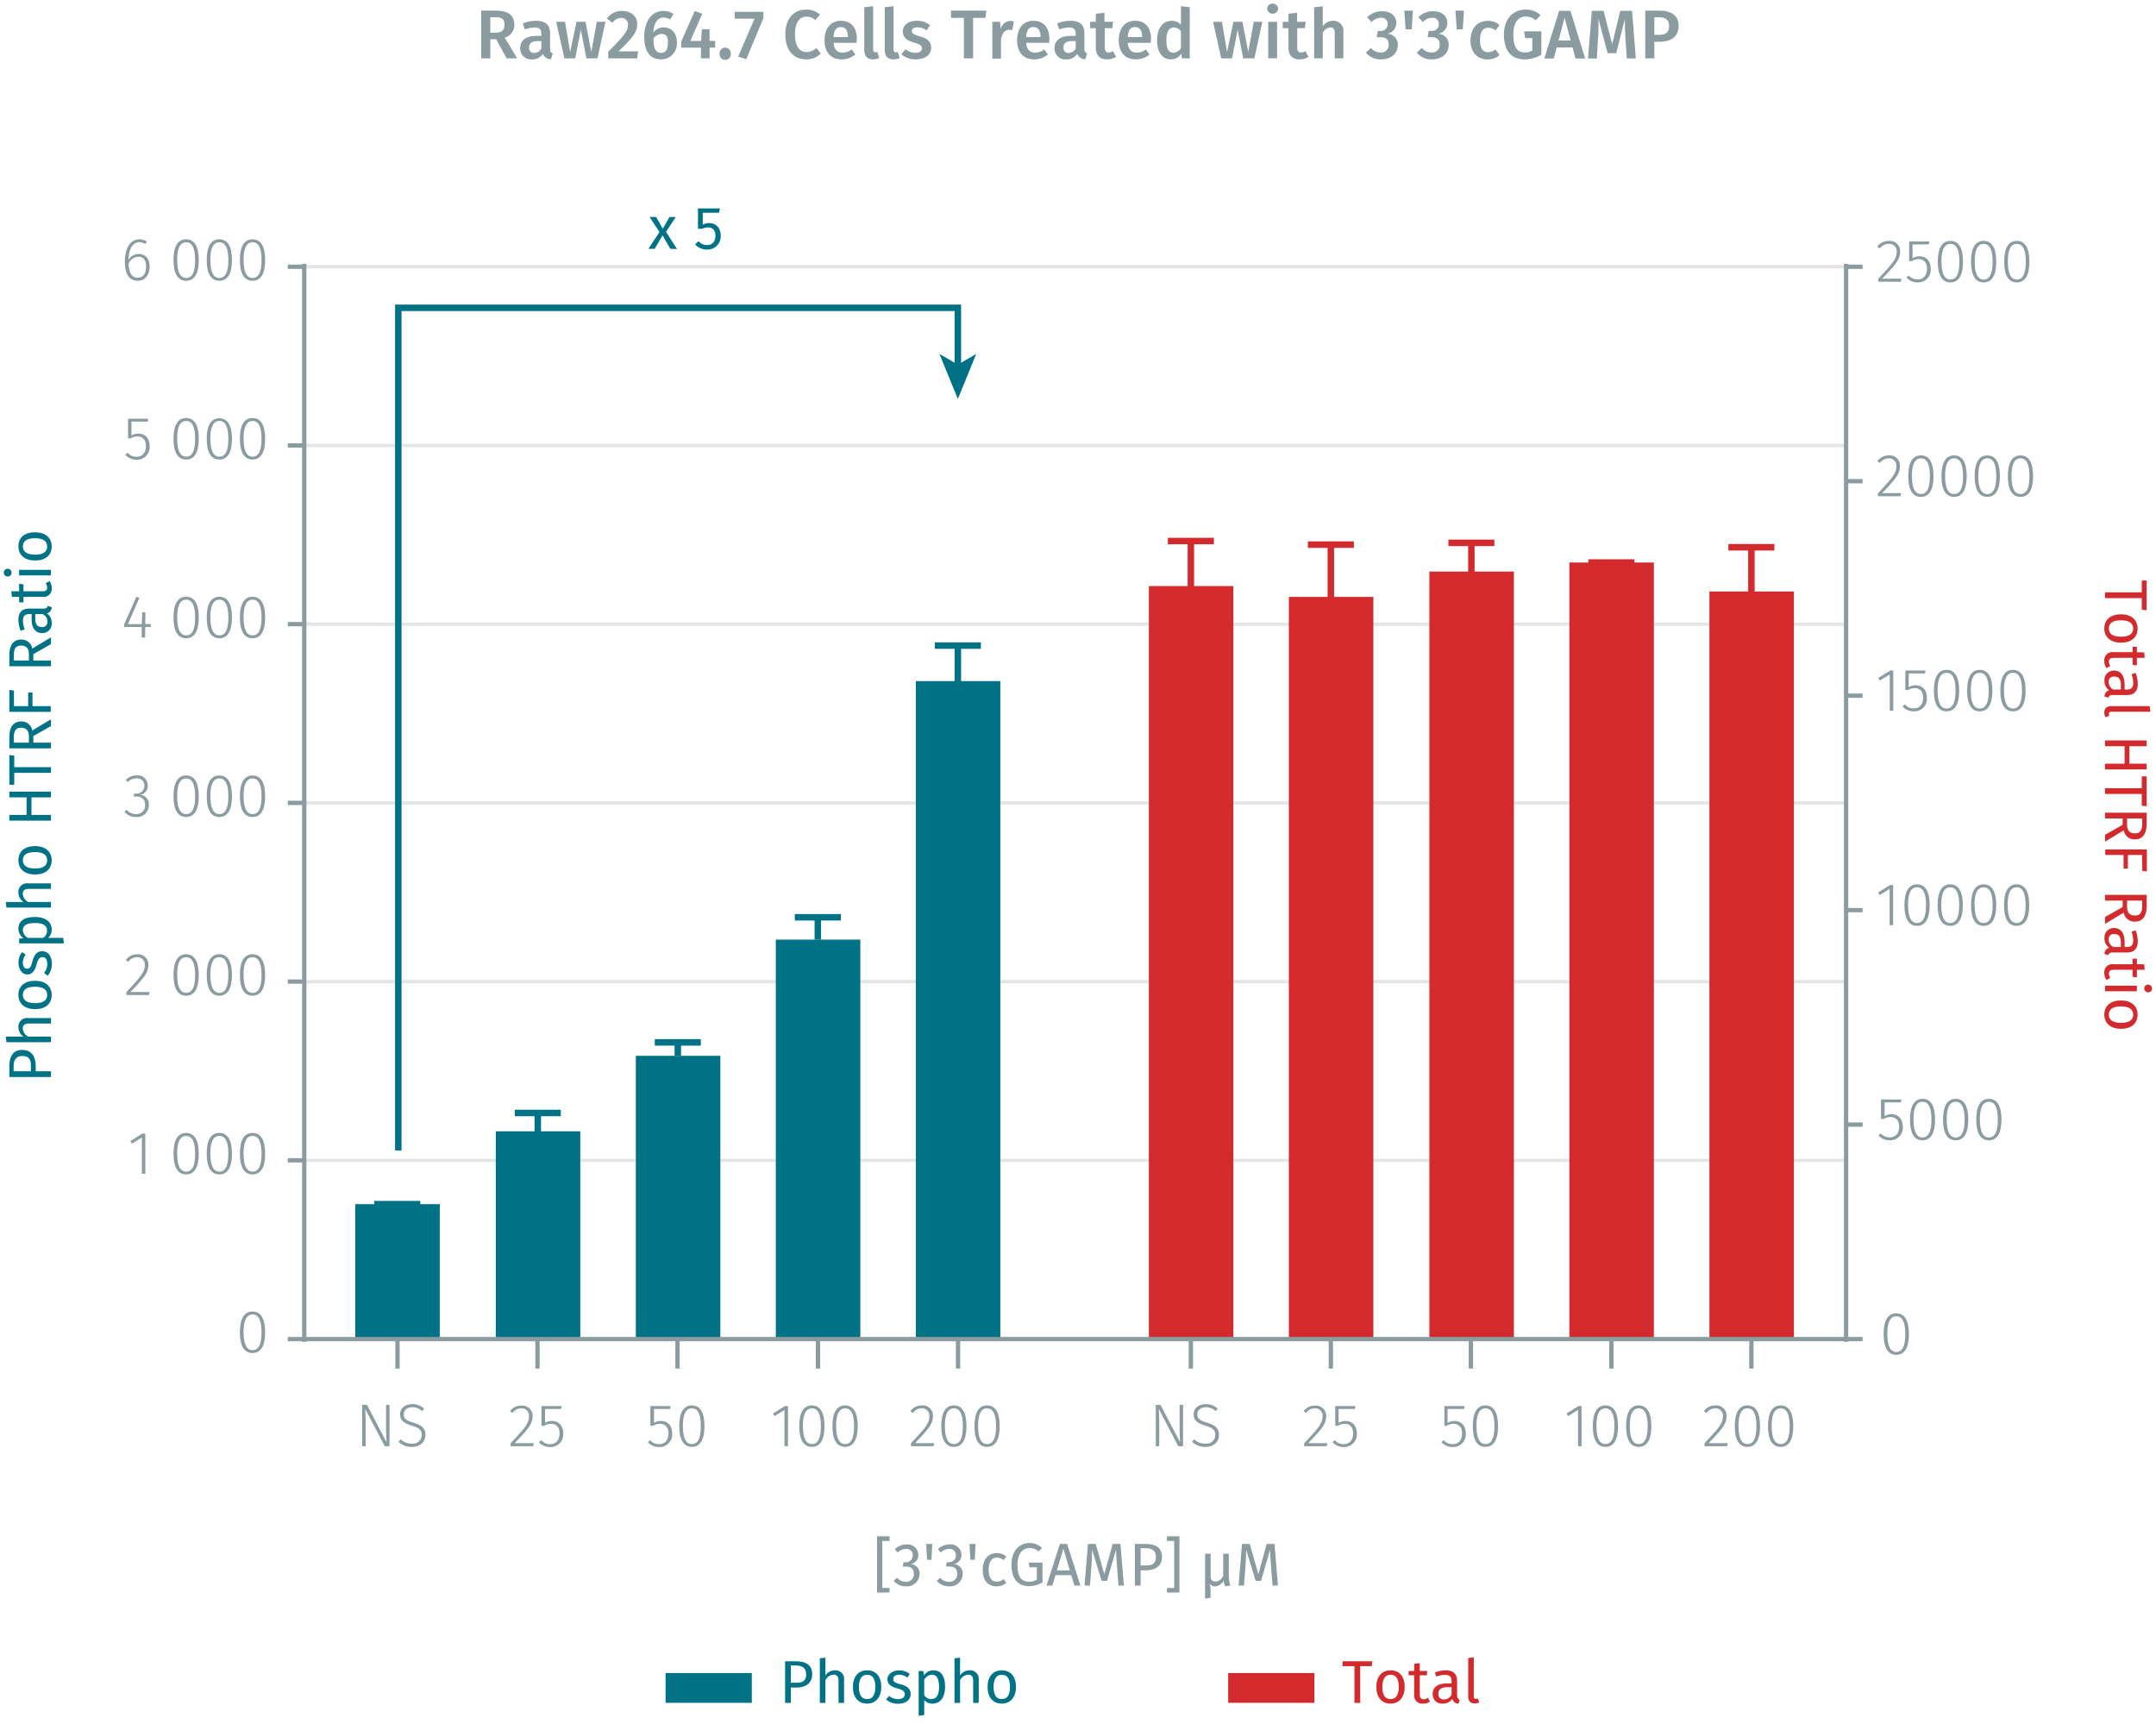<svg id="Calque_1" data-name="Calque 1" xmlns="http://www.w3.org/2000/svg" viewBox="0 0 500.05 399.84"><line x1="70.57" y1="269.11" x2="428.13" y2="269.11" fill="none" stroke="#e5e5e5" stroke-miterlimit="10" stroke-width="0.75"/><line x1="70.57" y1="227.66" x2="428.13" y2="227.66" fill="none" stroke="#e5e5e5" stroke-miterlimit="10" stroke-width="0.75"/><line x1="70.57" y1="186.21" x2="428.13" y2="186.21" fill="none" stroke="#e5e5e5" stroke-miterlimit="10" stroke-width="0.75"/><line x1="70.57" y1="144.76" x2="428.13" y2="144.76" fill="none" stroke="#e5e5e5" stroke-miterlimit="10" stroke-width="0.75"/><line x1="70.57" y1="103.31" x2="428.13" y2="103.31" fill="none" stroke="#e5e5e5" stroke-miterlimit="10" stroke-width="0.75"/><line x1="70.57" y1="61.86" x2="428.13" y2="61.86" fill="none" stroke="#e5e5e5" stroke-miterlimit="10" stroke-width="0.75"/><polyline points="266.46 135.92 266.46 310.57 286.06 310.57 286.06 135.92 266.46 135.92" fill="#d32a2e" fill-rule="evenodd"/><polyline points="298.93 138.44 298.93 310.57 318.53 310.57 318.53 138.44 298.93 138.44" fill="#d32a2e" fill-rule="evenodd"/><polyline points="331.52 132.56 331.52 310.57 351.12 310.57 351.12 132.56 331.52 132.56" fill="#d32a2e" fill-rule="evenodd"/><polyline points="363.99 130.46 363.99 310.57 383.59 310.57 383.59 130.46 363.99 130.46" fill="#d32a2e" fill-rule="evenodd"/><polyline points="396.47 137.18 396.47 310.57 416.07 310.57 416.07 137.18 396.47 137.18" fill="#d32a2e" fill-rule="evenodd"/><polyline points="82.4 279.27 82.4 310.57 102 310.57 102 279.27 82.4 279.27" fill="#007286" fill-rule="evenodd"/><polyline points="114.99 262.38 114.99 310.57 134.59 310.57 134.59 262.38 114.99 262.38" fill="#007286" fill-rule="evenodd"/><polyline points="147.47 244.87 147.47 310.57 167.07 310.57 167.07 244.87 147.47 244.87" fill="#007286" fill-rule="evenodd"/><polyline points="179.94 217.92 179.94 310.57 199.54 310.57 199.54 217.92 179.94 217.92" fill="#007286" fill-rule="evenodd"/><polyline points="212.41 157.96 212.41 310.57 232.01 310.57 232.01 157.96 212.41 157.96" fill="#007286" fill-rule="evenodd"/><path d="M89.23,335.42l-4.53-8.67c0,.66.12,1.58.12,3.3v5.37H84v-9.6H85.1l4.55,8.67c0-.4-.11-1.59-.11-2.84v-5.83h.8v9.6Z" fill="#8b9ca0"/><path d="M98.39,326.74l-.51.54a3.06,3.06,0,0,0-2.23-.9c-1.17,0-2,.62-2,1.63s.52,1.43,2.25,1.95,2.77,1.15,2.77,2.84-1.25,2.77-3.18,2.77a4.26,4.26,0,0,1-3.07-1.2l.51-.55a3.49,3.49,0,0,0,2.55,1,2.06,2.06,0,0,0,2.33-2c0-1.16-.57-1.64-2.28-2.17-1.9-.59-2.73-1.25-2.73-2.64s1.13-2.35,2.82-2.35A3.76,3.76,0,0,1,98.39,326.74Z" fill="#8b9ca0"/><path d="M123.53,328.4c0,1.85-1,3-4.16,6.3h4.42l-.12.72h-5.25v-.69c3.46-3.68,4.27-4.65,4.27-6.29a1.67,1.67,0,0,0-1.76-1.8,2.51,2.51,0,0,0-2.07,1.06l-.58-.42A3.26,3.26,0,0,1,121,326,2.37,2.37,0,0,1,123.53,328.4Z" fill="#8b9ca0"/><path d="M126.42,326.78V330a3,3,0,0,1,1.59-.44c1.6,0,2.62,1.09,2.62,2.9a2.91,2.91,0,0,1-3,3.15,3.45,3.45,0,0,1-2.63-1.12l.52-.49a2.65,2.65,0,0,0,2.11.93c1.32,0,2.15-.95,2.15-2.48s-.81-2.23-2-2.23a2.76,2.76,0,0,0-1.55.45h-.65V326.1h4.69l-.12.68Z" fill="#8b9ca0"/><path d="M151.69,326.78V330a3,3,0,0,1,1.59-.44c1.6,0,2.62,1.09,2.62,2.9a2.91,2.91,0,0,1-3,3.15,3.46,3.46,0,0,1-2.64-1.12l.52-.49a2.65,2.65,0,0,0,2.12.93c1.31,0,2.14-.95,2.14-2.48s-.81-2.23-2-2.23a2.76,2.76,0,0,0-1.55.45h-.65V326.1h4.69l-.12.68Z" fill="#8b9ca0"/><path d="M163.39,330.77c0,3.15-1,4.8-2.92,4.8s-2.93-1.66-2.93-4.81,1-4.81,2.93-4.81S163.39,327.6,163.39,330.77Zm-5,0c0,2.87.74,4.14,2.09,4.14s2.07-1.26,2.07-4.13-.73-4.15-2.07-4.15S158.38,327.88,158.38,330.76Z" fill="#8b9ca0"/><path d="M181.94,335.42V327l-2.29,1.43-.38-.6,2.79-1.73h.7v9.32Z" fill="#8b9ca0"/><path d="M191.23,330.77c0,3.15-1,4.8-2.93,4.8s-2.93-1.66-2.93-4.81,1-4.81,2.93-4.81S191.23,327.6,191.23,330.77Zm-5,0c0,2.87.74,4.14,2.09,4.14s2.07-1.26,2.07-4.13-.73-4.15-2.07-4.15S186.21,327.88,186.21,330.76Z" fill="#8b9ca0"/><path d="M198.93,330.77c0,3.15-1,4.8-2.93,4.8s-2.93-1.66-2.93-4.81,1-4.81,2.93-4.81S198.93,327.6,198.93,330.77Zm-5,0c0,2.87.75,4.14,2.09,4.14s2.07-1.26,2.07-4.13-.73-4.15-2.07-4.15S193.91,327.88,193.91,330.76Z" fill="#8b9ca0"/><path d="M216.39,328.4c0,1.85-1,3-4.16,6.3h4.41l-.11.72h-5.25v-.69c3.46-3.68,4.27-4.65,4.27-6.29a1.67,1.67,0,0,0-1.76-1.8,2.53,2.53,0,0,0-2.08,1.06l-.57-.42a3.26,3.26,0,0,1,2.69-1.33A2.37,2.37,0,0,1,216.39,328.4Z" fill="#8b9ca0"/><path d="M224.16,330.77c0,3.15-1,4.8-2.92,4.8s-2.93-1.66-2.93-4.81,1-4.81,2.93-4.81S224.16,327.6,224.16,330.77Zm-5,0c0,2.87.74,4.14,2.09,4.14s2.07-1.26,2.07-4.13-.73-4.15-2.07-4.15S219.15,327.88,219.15,330.76Z" fill="#8b9ca0"/><path d="M231.86,330.77c0,3.15-1,4.8-2.93,4.8s-2.92-1.66-2.92-4.81,1-4.81,2.92-4.81S231.86,327.6,231.86,330.77Zm-5,0c0,2.87.74,4.14,2.08,4.14s2.08-1.26,2.08-4.13-.73-4.15-2.08-4.15S226.85,327.88,226.85,330.76Z" fill="#8b9ca0"/><path d="M273.28,335.42l-4.52-8.67c0,.66.11,1.58.11,3.3v5.37h-.8v-9.6h1.08l4.55,8.67c0-.4-.11-1.59-.11-2.84v-5.83h.8v9.6Z" fill="#8b9ca0"/><path d="M282.44,326.74l-.51.54a3.06,3.06,0,0,0-2.22-.9c-1.18,0-2,.62-2,1.63s.52,1.43,2.24,1.95,2.77,1.15,2.77,2.84-1.24,2.77-3.18,2.77a4.24,4.24,0,0,1-3.06-1.2l.5-.55a3.49,3.49,0,0,0,2.55,1,2.07,2.07,0,0,0,2.34-2c0-1.16-.58-1.64-2.28-2.17-1.91-.59-2.74-1.25-2.74-2.64s1.14-2.35,2.82-2.35A3.74,3.74,0,0,1,282.44,326.74Z" fill="#8b9ca0"/><path d="M307.59,328.4c0,1.85-1,3-4.16,6.3h4.41l-.11.72h-5.25v-.69c3.46-3.68,4.27-4.65,4.27-6.29a1.67,1.67,0,0,0-1.77-1.8,2.53,2.53,0,0,0-2.07,1.06l-.57-.42A3.25,3.25,0,0,1,305,326,2.38,2.38,0,0,1,307.59,328.4Z" fill="#8b9ca0"/><path d="M310.47,326.78V330a3.07,3.07,0,0,1,1.6-.44c1.59,0,2.62,1.09,2.62,2.9a2.92,2.92,0,0,1-3,3.15,3.44,3.44,0,0,1-2.63-1.12l.51-.49a2.68,2.68,0,0,0,2.12.93c1.32,0,2.14-.95,2.14-2.48s-.81-2.23-1.94-2.23a2.79,2.79,0,0,0-1.56.45h-.64V326.1h4.69l-.13.68Z" fill="#8b9ca0"/><path d="M335.74,326.78V330a3.07,3.07,0,0,1,1.6-.44c1.59,0,2.62,1.09,2.62,2.9a2.92,2.92,0,0,1-3,3.15,3.48,3.48,0,0,1-2.64-1.12l.52-.49a2.68,2.68,0,0,0,2.12.93c1.32,0,2.14-.95,2.14-2.48s-.81-2.23-2-2.23a2.78,2.78,0,0,0-1.55.45H335V326.1h4.69l-.13.68Z" fill="#8b9ca0"/><path d="M347.45,330.77c0,3.15-1,4.8-2.93,4.8s-2.93-1.66-2.93-4.81,1-4.81,2.93-4.81S347.45,327.6,347.45,330.77Zm-5,0c0,2.87.74,4.14,2.09,4.14s2.07-1.26,2.07-4.13-.73-4.15-2.07-4.15S342.43,327.88,342.43,330.76Z" fill="#8b9ca0"/><path d="M366,335.42V327l-2.3,1.43-.38-.6,2.79-1.73h.7v9.32Z" fill="#8b9ca0"/><path d="M375.28,330.77c0,3.15-1,4.8-2.93,4.8s-2.92-1.66-2.92-4.81,1-4.81,2.92-4.81S375.28,327.6,375.28,330.77Zm-5,0c0,2.87.74,4.14,2.08,4.14s2.08-1.26,2.08-4.13-.73-4.15-2.08-4.15S370.27,327.88,370.27,330.76Z" fill="#8b9ca0"/><path d="M383,330.77c0,3.15-1,4.8-2.93,4.8s-2.92-1.66-2.92-4.81,1-4.81,2.92-4.81S383,327.6,383,330.77Zm-5,0c0,2.87.74,4.14,2.08,4.14s2.08-1.26,2.08-4.13-.73-4.15-2.08-4.15S378,327.88,378,330.76Z" fill="#8b9ca0"/><path d="M400.45,328.4c0,1.85-1,3-4.16,6.3h4.41l-.11.72h-5.26v-.69c3.46-3.68,4.28-4.65,4.28-6.29a1.67,1.67,0,0,0-1.77-1.8,2.51,2.51,0,0,0-2.07,1.06l-.58-.42a3.27,3.27,0,0,1,2.69-1.33A2.38,2.38,0,0,1,400.45,328.4Z" fill="#8b9ca0"/><path d="M408.22,330.77c0,3.15-1,4.8-2.93,4.8s-2.93-1.66-2.93-4.81,1-4.81,2.93-4.81S408.22,327.6,408.22,330.77Zm-5,0c0,2.87.74,4.14,2.09,4.14s2.07-1.26,2.07-4.13-.73-4.15-2.07-4.15S403.2,327.88,403.2,330.76Z" fill="#8b9ca0"/><path d="M415.92,330.77c0,3.15-1,4.8-2.93,4.8s-2.93-1.66-2.93-4.81,1-4.81,2.93-4.81S415.92,327.6,415.92,330.77Zm-5,0c0,2.87.74,4.14,2.09,4.14s2.07-1.26,2.07-4.13-.73-4.15-2.07-4.15S410.9,327.88,410.9,330.76Z" fill="#8b9ca0"/><path d="M406.21,317.41v-6.84m-32.47,6.84v-6.84m-32.59,6.84v-6.84m-32.48,6.84v-6.84m-32.47,6.84v-6.84m-54,6.84v-6.84m-32.48,6.84v-6.84m-32.59,6.84v-6.84m-32.47,6.84v-6.84m-32.47,6.84v-6.84m-21.92,0H428.48" fill="none" stroke="#8b9ca0" stroke-miterlimit="10"/><path d="M61.5,309c0,3.15-1,4.8-2.93,4.8s-2.93-1.66-2.93-4.81,1-4.81,2.93-4.81S61.5,305.86,61.5,309Zm-5,0c0,2.87.75,4.14,2.09,4.14s2.07-1.26,2.07-4.13-.73-4.15-2.07-4.15S56.48,306.14,56.48,309Z" fill="#8b9ca0"/><path d="M32.91,272.23v-8.42l-2.3,1.43-.38-.61L33,262.91h.7v9.32Z" fill="#8b9ca0"/><path d="M46.1,267.58c0,3.15-1,4.8-2.93,4.8s-2.93-1.67-2.93-4.82,1-4.8,2.93-4.8S46.1,264.41,46.1,267.58Zm-5,0c0,2.87.75,4.15,2.09,4.15s2.07-1.26,2.07-4.13-.72-4.15-2.07-4.15S41.08,264.69,41.08,267.56Z" fill="#8b9ca0"/><path d="M53.8,267.58c0,3.15-1,4.8-2.93,4.8s-2.93-1.67-2.93-4.82,1-4.8,2.93-4.8S53.8,264.41,53.8,267.58Zm-5,0c0,2.87.75,4.15,2.09,4.15s2.07-1.26,2.07-4.13-.72-4.15-2.07-4.15S48.78,264.69,48.78,267.56Z" fill="#8b9ca0"/><path d="M61.5,267.58c0,3.15-1,4.8-2.93,4.8s-2.93-1.67-2.93-4.82,1-4.8,2.93-4.8S61.5,264.41,61.5,267.58Zm-5,0c0,2.87.75,4.15,2.09,4.15s2.07-1.26,2.07-4.13-.73-4.15-2.07-4.15S56.48,264.69,56.48,267.56Z" fill="#8b9ca0"/><path d="M34.42,223.76c0,1.85-1,3-4.16,6.3h4.41l-.11.72H29.31v-.69c3.46-3.68,4.27-4.65,4.27-6.29A1.67,1.67,0,0,0,31.82,222a2.52,2.52,0,0,0-2.08,1.07l-.57-.42a3.26,3.26,0,0,1,2.69-1.33A2.38,2.38,0,0,1,34.42,223.76Z" fill="#8b9ca0"/><path d="M46.1,226.12c0,3.16-1,4.81-2.93,4.81s-2.93-1.67-2.93-4.82,1-4.8,2.93-4.8S46.1,223,46.1,226.12Zm-5,0c0,2.87.75,4.15,2.09,4.15s2.07-1.26,2.07-4.14S44.51,222,43.17,222,41.08,223.24,41.08,226.11Z" fill="#8b9ca0"/><path d="M53.8,226.12c0,3.16-1,4.81-2.93,4.81s-2.93-1.67-2.93-4.82,1-4.8,2.93-4.8S53.8,223,53.8,226.12Zm-5,0c0,2.87.75,4.15,2.09,4.15s2.07-1.26,2.07-4.14S52.21,222,50.87,222,48.78,223.24,48.78,226.11Z" fill="#8b9ca0"/><path d="M61.5,226.12c0,3.16-1,4.81-2.93,4.81s-2.93-1.67-2.93-4.82,1-4.8,2.93-4.8S61.5,223,61.5,226.12Zm-5,0c0,2.87.74,4.15,2.09,4.15s2.07-1.26,2.07-4.14S59.91,222,58.57,222,56.48,223.24,56.48,226.11Z" fill="#8b9ca0"/><path d="M34.27,182.18a2.1,2.1,0,0,1-1.85,2.18,2.15,2.15,0,0,1,2.11,2.33,2.74,2.74,0,0,1-3,2.79,3.39,3.39,0,0,1-2.67-1.21l.52-.46a2.68,2.68,0,0,0,2.13,1,2,2,0,0,0,2.15-2.09c0-1.41-.84-2-2.1-2H31l.11-.66h.45a1.79,1.79,0,0,0,1.92-1.86,1.63,1.63,0,0,0-1.8-1.68,2.85,2.85,0,0,0-2.07.87l-.43-.51a3.45,3.45,0,0,1,2.54-1.05A2.33,2.33,0,0,1,34.27,182.18Z" fill="#8b9ca0"/><path d="M46.1,184.67c0,3.15-1,4.81-2.93,4.81s-2.93-1.67-2.93-4.82,1-4.81,2.93-4.81S46.1,181.51,46.1,184.67Zm-5,0c0,2.87.75,4.14,2.09,4.14s2.07-1.26,2.07-4.13-.72-4.14-2.07-4.14S41.08,181.79,41.08,184.66Z" fill="#8b9ca0"/><path d="M53.8,184.67c0,3.15-1,4.81-2.93,4.81s-2.93-1.67-2.93-4.82,1-4.81,2.93-4.81S53.8,181.51,53.8,184.67Zm-5,0c0,2.87.75,4.14,2.09,4.14s2.07-1.26,2.07-4.13-.72-4.14-2.07-4.14S48.78,181.79,48.78,184.66Z" fill="#8b9ca0"/><path d="M61.5,184.67c0,3.15-1,4.81-2.93,4.81s-2.93-1.67-2.93-4.82,1-4.81,2.93-4.81S61.5,181.51,61.5,184.67Zm-5,0c0,2.87.75,4.14,2.09,4.14s2.07-1.26,2.07-4.13-.73-4.14-2.07-4.14S56.48,181.79,56.48,184.66Z" fill="#8b9ca0"/><path d="M33.67,145.42v2.45h-.8v-2.45H28.79v-.6l2.84-6.42.69.28-2.66,6.07h3.21L33,142h.7v2.73h1.26v.67Z" fill="#8b9ca0"/><path d="M46.1,143.22c0,3.15-1,4.81-2.93,4.81s-2.93-1.67-2.93-4.82,1-4.81,2.93-4.81S46.1,140.05,46.1,143.22Zm-5,0c0,2.87.75,4.14,2.09,4.14s2.07-1.26,2.07-4.13-.73-4.15-2.07-4.15S41.08,140.33,41.08,143.21Z" fill="#8b9ca0"/><path d="M53.8,143.22c0,3.15-1,4.81-2.93,4.81s-2.93-1.67-2.93-4.82,1-4.81,2.93-4.81S53.8,140.05,53.8,143.22Zm-5,0c0,2.87.75,4.14,2.09,4.14s2.07-1.26,2.07-4.13-.73-4.15-2.07-4.15S48.78,140.33,48.78,143.21Z" fill="#8b9ca0"/><path d="M61.5,143.22c0,3.15-1,4.81-2.93,4.81s-2.93-1.67-2.93-4.82,1-4.81,2.93-4.81S61.5,140.05,61.5,143.22Zm-5,0c0,2.87.75,4.14,2.09,4.14s2.07-1.26,2.07-4.13-.73-4.15-2.07-4.15S56.48,140.33,56.48,143.21Z" fill="#8b9ca0"/><path d="M30.49,97.78V101a3.13,3.13,0,0,1,1.59-.44c1.6,0,2.62,1.1,2.62,2.9a2.92,2.92,0,0,1-3,3.16,3.43,3.43,0,0,1-2.63-1.13l.52-.49a2.65,2.65,0,0,0,2.11.93c1.32,0,2.15-1,2.15-2.48s-.82-2.23-2-2.23a2.84,2.84,0,0,0-1.55.45H29.7V97.11h4.69l-.12.67Z" fill="#8b9ca0"/><path d="M46.1,101.77c0,3.15-1,4.81-2.93,4.81s-2.93-1.67-2.93-4.82,1-4.81,2.93-4.81S46.1,98.61,46.1,101.77Zm-5,0c0,2.87.75,4.14,2.09,4.14s2.07-1.26,2.07-4.13-.72-4.15-2.07-4.15S41.08,98.89,41.08,101.76Z" fill="#8b9ca0"/><path d="M53.8,101.77c0,3.15-1,4.81-2.93,4.81s-2.93-1.67-2.93-4.82S49,97,50.87,97,53.8,98.61,53.8,101.77Zm-5,0c0,2.87.75,4.14,2.09,4.14s2.07-1.26,2.07-4.13-.72-4.15-2.07-4.15S48.78,98.89,48.78,101.76Z" fill="#8b9ca0"/><path d="M61.5,101.77c0,3.15-1,4.81-2.93,4.81s-2.93-1.67-2.93-4.82,1-4.81,2.93-4.81S61.5,98.61,61.5,101.77Zm-5,0c0,2.87.75,4.14,2.09,4.14s2.07-1.26,2.07-4.13-.73-4.15-2.07-4.15S56.48,98.89,56.48,101.76Z" fill="#8b9ca0"/><path d="M34.7,61.83c0,2.05-1.17,3.29-2.74,3.29-2.17,0-3-1.9-3-4.35,0-3.25,1.28-5.27,3.36-5.27a2.89,2.89,0,0,1,1.74.55l-.35.56a2.47,2.47,0,0,0-1.4-.44c-1.56,0-2.47,1.71-2.52,4.11a2.84,2.84,0,0,1,2.39-1.38C33.57,58.9,34.7,59.84,34.7,61.83Zm-.82,0c0-1.63-.76-2.28-1.77-2.28a2.67,2.67,0,0,0-2.28,1.54c.05,2.07.64,3.33,2.13,3.33C33.22,64.45,33.88,63.37,33.88,61.86Z" fill="#8b9ca0"/><path d="M46.1,60.32c0,3.15-1,4.8-2.93,4.8s-2.93-1.66-2.93-4.82,1-4.8,2.93-4.8S46.1,57.15,46.1,60.32Zm-5,0c0,2.88.75,4.15,2.09,4.15s2.07-1.26,2.07-4.13-.73-4.15-2.07-4.15S41.08,57.43,41.08,60.3Z" fill="#8b9ca0"/><path d="M53.8,60.32c0,3.15-1,4.8-2.93,4.8s-2.93-1.66-2.93-4.82,1-4.8,2.93-4.8S53.8,57.15,53.8,60.32Zm-5,0c0,2.88.75,4.15,2.09,4.15s2.07-1.26,2.07-4.13-.73-4.15-2.07-4.15S48.78,57.43,48.78,60.3Z" fill="#8b9ca0"/><path d="M61.5,60.32c0,3.15-1,4.8-2.93,4.8s-2.93-1.66-2.93-4.82,1-4.8,2.93-4.8S61.5,57.15,61.5,60.32Zm-5,0c0,2.88.75,4.15,2.09,4.15s2.07-1.26,2.07-4.13-.73-4.15-2.07-4.15S56.48,57.43,56.48,60.3Z" fill="#8b9ca0"/><path d="M70.57,61.86H66.75m3.82,41.45H66.75m3.82,41.45H66.75m3.82,41.45H66.75m3.82,41.45H66.75m3.82,41.45H66.75m3.82,41.46H66.75m3.82.62v-250" fill="none" stroke="#8b9ca0" stroke-miterlimit="10"/><path d="M442.74,309.41c0,3.15-1,4.8-2.93,4.8s-2.93-1.67-2.93-4.82,1-4.8,2.93-4.8S442.74,306.24,442.74,309.41Zm-5,0c0,2.87.75,4.15,2.09,4.15s2.08-1.26,2.08-4.13-.73-4.15-2.08-4.15S437.72,306.52,437.72,309.39Z" fill="#8b9ca0"/><path d="M437.1,255.67v3.18a3.19,3.19,0,0,1,1.6-.43c1.6,0,2.62,1.09,2.62,2.9a2.92,2.92,0,0,1-3,3.15,3.45,3.45,0,0,1-2.63-1.12l.52-.49a2.67,2.67,0,0,0,2.11.92c1.32,0,2.15-.95,2.15-2.48s-.82-2.23-2-2.23a2.9,2.9,0,0,0-1.56.45h-.64V255H441l-.12.67Z" fill="#8b9ca0"/><path d="M448.81,259.66c0,3.16-1,4.81-2.93,4.81S443,262.8,443,259.65s1-4.8,2.92-4.8S448.81,256.5,448.81,259.66Zm-5,0c0,2.87.74,4.15,2.08,4.15s2.08-1.27,2.08-4.14-.73-4.14-2.08-4.14S443.8,256.78,443.8,259.65Z" fill="#8b9ca0"/><path d="M456.51,259.66c0,3.16-1,4.81-2.93,4.81s-2.92-1.67-2.92-4.82,1-4.8,2.92-4.8S456.51,256.5,456.51,259.66Zm-5,0c0,2.87.74,4.15,2.08,4.15s2.08-1.27,2.08-4.14-.73-4.14-2.08-4.14S451.5,256.78,451.5,259.65Z" fill="#8b9ca0"/><path d="M464.21,259.66c0,3.16-1,4.81-2.93,4.81s-2.92-1.67-2.92-4.82,1-4.8,2.92-4.8S464.21,256.5,464.21,259.66Zm-5,0c0,2.87.74,4.15,2.08,4.15s2.08-1.27,2.08-4.14-.73-4.14-2.08-4.14S459.2,256.78,459.2,259.65Z" fill="#8b9ca0"/><path d="M438.27,214.57v-8.42l-2.3,1.43-.38-.6,2.79-1.72h.7v9.31Z" fill="#8b9ca0"/><path d="M447.55,209.92c0,3.15-1,4.81-2.93,4.81s-2.92-1.67-2.92-4.82,1-4.81,2.92-4.81S447.55,206.76,447.55,209.92Zm-5,0c0,2.87.74,4.14,2.08,4.14s2.08-1.26,2.08-4.13-.73-4.14-2.08-4.14S442.54,207,442.54,209.91Z" fill="#8b9ca0"/><path d="M455.25,209.92c0,3.15-1,4.81-2.93,4.81s-2.92-1.67-2.92-4.82,1-4.81,2.92-4.81S455.25,206.76,455.25,209.92Zm-5,0c0,2.87.74,4.14,2.08,4.14s2.08-1.26,2.08-4.13-.73-4.14-2.08-4.14S450.24,207,450.24,209.91Z" fill="#8b9ca0"/><path d="M463,209.92c0,3.15-1,4.81-2.93,4.81s-2.92-1.67-2.92-4.82,1-4.81,2.92-4.81S463,206.76,463,209.92Zm-5,0c0,2.87.74,4.14,2.08,4.14s2.08-1.26,2.08-4.13-.73-4.14-2.08-4.14S457.94,207,457.94,209.91Z" fill="#8b9ca0"/><path d="M470.65,209.92c0,3.15-1,4.81-2.93,4.81s-2.92-1.67-2.92-4.82,1-4.81,2.92-4.81S470.65,206.76,470.65,209.92Zm-5,0c0,2.87.74,4.14,2.08,4.14s2.08-1.26,2.08-4.13-.73-4.14-2.08-4.14S465.64,207,465.64,209.91Z" fill="#8b9ca0"/><path d="M438.3,164.83v-8.42l-2.3,1.43-.38-.6,2.79-1.73h.7v9.32Z" fill="#8b9ca0"/><path d="M442.69,156.19v3.18a3.1,3.1,0,0,1,1.6-.44c1.6,0,2.62,1.1,2.62,2.9a2.91,2.91,0,0,1-3,3.15,3.45,3.45,0,0,1-2.63-1.12l.52-.49a2.65,2.65,0,0,0,2.11.93c1.32,0,2.14-1,2.14-2.48s-.81-2.23-1.94-2.23a2.82,2.82,0,0,0-1.56.45h-.64v-4.53h4.69l-.13.68Z" fill="#8b9ca0"/><path d="M454.4,160.18c0,3.15-1,4.8-2.93,4.8s-2.93-1.66-2.93-4.81,1-4.81,2.93-4.81S454.4,157,454.4,160.18Zm-5,0c0,2.87.74,4.14,2.08,4.14s2.08-1.26,2.08-4.13-.73-4.15-2.08-4.15S449.39,157.29,449.39,160.17Z" fill="#8b9ca0"/><path d="M462.1,160.18c0,3.15-1,4.8-2.93,4.8s-2.93-1.66-2.93-4.81,1-4.81,2.93-4.81S462.1,157,462.1,160.18Zm-5,0c0,2.87.74,4.14,2.08,4.14s2.08-1.26,2.08-4.13-.73-4.15-2.08-4.15S457.09,157.29,457.09,160.17Z" fill="#8b9ca0"/><path d="M469.8,160.18c0,3.15-1,4.8-2.93,4.8s-2.93-1.66-2.93-4.81,1-4.81,2.93-4.81S469.8,157,469.8,160.18Zm-5,0c0,2.87.75,4.14,2.09,4.14s2.08-1.26,2.08-4.13-.73-4.15-2.08-4.15S464.78,157.29,464.78,160.17Z" fill="#8b9ca0"/><path d="M440.67,108.07c0,1.85-1,3-4.16,6.3h4.42l-.12.72h-5.25v-.69c3.46-3.68,4.27-4.65,4.27-6.29a1.67,1.67,0,0,0-1.76-1.8,2.51,2.51,0,0,0-2.07,1.06l-.58-.42a3.26,3.26,0,0,1,2.69-1.33A2.37,2.37,0,0,1,440.67,108.07Z" fill="#8b9ca0"/><path d="M448.45,110.44c0,3.15-1,4.8-2.93,4.8s-2.93-1.66-2.93-4.81,1-4.81,2.93-4.81S448.45,107.27,448.45,110.44Zm-5,0c0,2.87.74,4.14,2.09,4.14s2.07-1.26,2.07-4.13-.73-4.15-2.07-4.15S443.43,107.55,443.43,110.43Z" fill="#8b9ca0"/><path d="M456.14,110.44c0,3.15-1,4.8-2.92,4.8s-2.93-1.66-2.93-4.81,1-4.81,2.93-4.81S456.14,107.27,456.14,110.44Zm-5,0c0,2.87.74,4.14,2.09,4.14s2.07-1.26,2.07-4.13-.73-4.15-2.07-4.15S451.13,107.55,451.13,110.43Z" fill="#8b9ca0"/><path d="M463.84,110.44c0,3.15-1,4.8-2.92,4.8s-2.93-1.66-2.93-4.81,1-4.81,2.93-4.81S463.84,107.27,463.84,110.44Zm-5,0c0,2.87.74,4.14,2.09,4.14s2.07-1.26,2.07-4.13-.73-4.15-2.07-4.15S458.83,107.55,458.83,110.43Z" fill="#8b9ca0"/><path d="M471.54,110.44c0,3.15-1,4.8-2.92,4.8s-2.93-1.66-2.93-4.81,1-4.81,2.93-4.81S471.54,107.27,471.54,110.44Zm-5,0c0,2.87.74,4.14,2.09,4.14s2.07-1.26,2.07-4.13-.73-4.15-2.07-4.15S466.53,107.55,466.53,110.43Z" fill="#8b9ca0"/><path d="M440.7,58.33c0,1.84-1,3-4.16,6.3H441l-.12.71h-5.25v-.68c3.46-3.69,4.27-4.65,4.27-6.29a1.67,1.67,0,0,0-1.76-1.81A2.5,2.5,0,0,0,436,57.63l-.58-.43a3.29,3.29,0,0,1,2.69-1.33A2.37,2.37,0,0,1,440.7,58.33Z" fill="#8b9ca0"/><path d="M443.59,56.7v3.18a3.13,3.13,0,0,1,1.59-.43c1.6,0,2.62,1.09,2.62,2.9a2.92,2.92,0,0,1-3,3.15,3.45,3.45,0,0,1-2.63-1.12l.52-.49a2.67,2.67,0,0,0,2.11.92c1.32,0,2.15-1,2.15-2.48s-.81-2.23-1.95-2.23a2.84,2.84,0,0,0-1.55.45h-.65V56h4.69l-.12.67Z" fill="#8b9ca0"/><path d="M455.29,60.69c0,3.15-1,4.81-2.92,4.81s-2.93-1.67-2.93-4.82,1-4.81,2.93-4.81S455.29,57.53,455.29,60.69Zm-5,0c0,2.87.74,4.14,2.09,4.14s2.07-1.26,2.07-4.13-.73-4.14-2.07-4.14S450.28,57.81,450.28,60.68Z" fill="#8b9ca0"/><path d="M463,60.69c0,3.15-1,4.81-2.93,4.81s-2.92-1.67-2.92-4.82,1-4.81,2.92-4.81S463,57.53,463,60.69Zm-5,0c0,2.87.74,4.14,2.08,4.14s2.08-1.26,2.08-4.13-.73-4.14-2.08-4.14S458,57.81,458,60.68Z" fill="#8b9ca0"/><path d="M470.69,60.69c0,3.15-1,4.81-2.93,4.81s-2.92-1.67-2.92-4.82,1-4.81,2.92-4.81S470.69,57.53,470.69,60.69Zm-5,0c0,2.87.74,4.14,2.08,4.14s2.08-1.26,2.08-4.13-.73-4.14-2.08-4.14S465.68,57.81,465.68,60.68Z" fill="#8b9ca0"/><path d="M428.13,61.86H432m-3.83,49.74H432m-3.83,49.74H432m-3.83,49.74H432m-3.83,49.74H432m-3.83,49.75H432m-3.83.62v-250" fill="none" stroke="#8b9ca0" stroke-miterlimit="10"/><polyline points="270.87 125.48 281.54 125.48 276.2 125.48 276.2 136.26" fill="none" stroke="#d32a2e" stroke-miterlimit="10" stroke-width="1.5"/><polyline points="303.34 126.31 314.01 126.31 308.67 126.31 308.67 138.75" fill="none" stroke="#d32a2e" stroke-miterlimit="10" stroke-width="1.5"/><polyline points="335.93 125.9 346.6 125.9 341.26 125.9 341.26 132.94" fill="none" stroke="#d32a2e" stroke-miterlimit="10" stroke-width="1.5"/><polyline points="368.4 130.46 379.07 130.46 373.74 130.46 373.74 130.87" fill="none" stroke="#d32a2e" stroke-miterlimit="10" stroke-width="1.5"/><polyline points="400.87 126.93 411.54 126.93 406.21 126.93 406.21 137.5" fill="none" stroke="#d32a2e" stroke-miterlimit="10" stroke-width="1.5"/><polyline points="86.81 279.27 97.48 279.27 92.15 279.27 92.15 279.89" fill="none" stroke="#007286" stroke-miterlimit="10" stroke-width="1.5"/><polyline points="119.4 258.13 130.07 258.13 124.73 258.13 124.73 263.93" fill="none" stroke="#007286" stroke-miterlimit="10" stroke-width="1.5"/><polyline points="151.87 241.76 162.54 241.76 157.21 241.76 157.21 244.87" fill="none" stroke="#007286" stroke-miterlimit="10" stroke-width="1.5"/><polyline points="184.35 212.74 195.02 212.74 189.68 212.74 189.68 217.92" fill="none" stroke="#007286" stroke-miterlimit="10" stroke-width="1.5"/><polyline points="216.82 149.73 227.49 149.73 222.16 149.73 222.16 158.02" fill="none" stroke="#007286" stroke-miterlimit="10" stroke-width="1.5"/><path d="M113.72,9.09v4.44h-2.11V2.47h3.29c2.9,0,4.39,1,4.39,3.25a3,3,0,0,1-2.24,3l2.9,4.82h-2.44l-2.45-4.44ZM115,7.57c1.31,0,2-.53,2-1.85S116.39,4,114.86,4h-1.14V7.57Z" fill="#8b9ca0"/><path d="M128.22,12.37l-.44,1.37a2,2,0,0,1-1.87-1.24,2.88,2.88,0,0,1-2.53,1.27,2.51,2.51,0,0,1-2.73-2.61c0-1.84,1.39-2.84,3.85-2.84h1.06V7.85c0-1.11-.5-1.48-1.59-1.48a7.55,7.55,0,0,0-2.24.45l-.48-1.39a8.78,8.78,0,0,1,3.08-.61c2.25,0,3.25,1,3.25,2.91v3.56C127.58,12,127.8,12.21,128.22,12.37Zm-2.66-1.13V9.53h-.85c-1.33,0-2,.48-2,1.47a1.12,1.12,0,0,0,1.2,1.28A1.81,1.81,0,0,0,125.56,11.24Z" fill="#8b9ca0"/><path d="M136,13.53l-1.28-6.65-1.31,6.65h-2.51L129,5.06h2.05l1.19,7,1.47-7h2.1l1.34,7,1.27-7h2l-1.84,8.47Z" fill="#8b9ca0"/><path d="M147.8,5.59c0,1.82-1,3.15-4.37,6.32H148l-.22,1.62h-6.71V12c3.68-3.74,4.58-4.75,4.58-6.27a1.46,1.46,0,0,0-1.56-1.57,2.51,2.51,0,0,0-2.06,1.14l-1.27-1a4.23,4.23,0,0,1,3.49-1.76C146.52,2.56,147.8,3.91,147.8,5.59Z" fill="#8b9ca0"/><path d="M157,9.86a3.66,3.66,0,0,1-3.68,3.91c-2.76,0-3.89-2.13-3.89-5.22,0-3.6,1.68-6,4.42-6a4.16,4.16,0,0,1,2.35.69l-.77,1.27a3,3,0,0,0-1.55-.44c-1.36,0-2.23,1.3-2.34,3.46a3,3,0,0,1,2.42-1.18C155.61,6.36,157,7.57,157,9.86Zm-2.07,0c0-1.53-.56-2-1.47-2a2.41,2.41,0,0,0-1.9,1.1c0,2.3.52,3.3,1.76,3.3S154.9,11.3,154.9,9.89Z" fill="#8b9ca0"/><path d="M164.58,11.06v2.47h-2V11.06H158V9.65l3.13-7.1,1.75.65-2.76,6.29h2.47l.21-2.7h1.77v2.7h1.3v1.57Z" fill="#8b9ca0"/><path d="M169.49,12.47a1.3,1.3,0,1,1-2.59,0,1.3,1.3,0,1,1,2.59,0Z" fill="#8b9ca0"/><path d="M173.08,13.74l-1.88-.61L175,4.34H170.4V2.75h6.66V4.2Z" fill="#8b9ca0"/><path d="M190.18,3.39,189.1,4.66a3.08,3.08,0,0,0-2-.8c-1.52,0-2.71,1.12-2.71,4.11s1.15,4.1,2.74,4.1a3.61,3.61,0,0,0,2.24-.93l1,1.28A4.64,4.64,0,0,1,187,13.77c-2.86,0-4.86-2-4.86-5.8s2.11-5.74,4.8-5.74A4.62,4.62,0,0,1,190.18,3.39Z" fill="#8b9ca0"/><path d="M198.65,9.93h-5.32c.15,1.72,1,2.28,2.08,2.28a3.54,3.54,0,0,0,2.12-.75l.85,1.17a4.91,4.91,0,0,1-3.14,1.14c-2.63,0-4-1.75-4-4.42s1.36-4.53,3.77-4.53,3.73,1.6,3.73,4.27C198.7,9.36,198.66,9.7,198.65,9.93Zm-2-1.43c0-1.39-.49-2.22-1.65-2.22-1,0-1.56.64-1.68,2.32h3.33Z" fill="#8b9ca0"/><path d="M203,12.12a1.51,1.51,0,0,0,.48-.08l.43,1.44a3.71,3.71,0,0,1-1.45.29c-1.27,0-2-.75-2-2.16V1.67l2.05-.23v10C202.55,11.93,202.69,12.12,203,12.12Z" fill="#8b9ca0"/><path d="M207.75,12.12a1.51,1.51,0,0,0,.48-.08l.43,1.44a3.73,3.73,0,0,1-1.46.29c-1.26,0-2-.75-2-2.16V1.67l2.05-.23v10C207.27,11.93,207.41,12.12,207.75,12.12Z" fill="#8b9ca0"/><path d="M215.7,5.83l-.8,1.23a3.61,3.61,0,0,0-2.08-.72c-.86,0-1.33.34-1.33.85s.34.81,1.78,1.22c1.73.46,2.7,1.16,2.7,2.67,0,1.76-1.63,2.69-3.56,2.69a5,5,0,0,1-3.38-1.2l1-1.17a3.66,3.66,0,0,0,2.27.85c.93,0,1.52-.4,1.52-1s-.33-1-1.92-1.4c-1.74-.49-2.51-1.32-2.51-2.57,0-1.4,1.29-2.46,3.26-2.46A4.72,4.72,0,0,1,215.7,5.83Z" fill="#8b9ca0"/><path d="M225.7,4.15v9.38h-2.13V4.15h-3V2.47h8.21l-.23,1.68Z" fill="#8b9ca0"/><path d="M235.14,5l-.35,2a3,3,0,0,0-.75-.09c-1,0-1.55.75-1.88,2.17v4.52h-2V5.06h1.77l.19,1.66a2.39,2.39,0,0,1,2.21-1.88A2.91,2.91,0,0,1,235.14,5Z" fill="#8b9ca0"/><path d="M243.32,9.93H238c.14,1.72,1,2.28,2.08,2.28a3.54,3.54,0,0,0,2.11-.75l.85,1.17a4.91,4.91,0,0,1-3.14,1.14c-2.63,0-4-1.75-4-4.42s1.36-4.53,3.76-4.53,3.73,1.6,3.73,4.27C243.37,9.36,243.34,9.7,243.32,9.93Zm-2-1.43c0-1.39-.49-2.22-1.64-2.22-1,0-1.57.64-1.68,2.32h3.32Z" fill="#8b9ca0"/><path d="M252.15,12.37l-.43,1.37a2,2,0,0,1-1.87-1.24,2.9,2.9,0,0,1-2.53,1.27,2.51,2.51,0,0,1-2.74-2.61c0-1.84,1.39-2.84,3.86-2.84h1.05V7.85c0-1.11-.49-1.48-1.58-1.48a7.49,7.49,0,0,0-2.24.45l-.48-1.39a8.73,8.73,0,0,1,3.07-.61c2.26,0,3.25,1,3.25,2.91v3.56C251.51,12,251.73,12.21,252.15,12.37Zm-2.66-1.13V9.53h-.84c-1.33,0-2,.48-2,1.47a1.12,1.12,0,0,0,1.2,1.28A1.81,1.81,0,0,0,249.49,11.24Z" fill="#8b9ca0"/><path d="M256.71,13.77c-1.67,0-2.55-1-2.55-2.77V6.53h-1.32V5.06h1.32V3.19l2-.24V5.06h2L258,6.53h-1.76V11c0,.83.27,1.17.9,1.17a2,2,0,0,0,1-.32l.72,1.33A3.73,3.73,0,0,1,256.71,13.77Z" fill="#8b9ca0"/><path d="M266.89,9.93h-5.32c.15,1.72,1,2.28,2.08,2.28a3.54,3.54,0,0,0,2.12-.75l.84,1.17a4.86,4.86,0,0,1-3.13,1.14c-2.63,0-4-1.75-4-4.42s1.36-4.53,3.76-4.53,3.73,1.6,3.73,4.27C266.93,9.36,266.9,9.7,266.89,9.93Zm-2-1.43c0-1.39-.49-2.22-1.65-2.22-1,0-1.57.64-1.68,2.32h3.33Z" fill="#8b9ca0"/><path d="M275.94,13.53h-1.81L274,12.45a2.83,2.83,0,0,1-2.42,1.32c-2.11,0-3.21-1.78-3.21-4.47s1.29-4.48,3.44-4.48a2.9,2.9,0,0,1,2.09.91V1.44l2.05.23Zm-2.05-2.4V7.25a2,2,0,0,0-1.6-.89c-1.07,0-1.77.89-1.77,2.92,0,2.18.62,2.93,1.63,2.93A2,2,0,0,0,273.89,11.13Z" fill="#8b9ca0"/><path d="M288.34,13.53l-1.28-6.65-1.31,6.65h-2.51l-1.88-8.47h2.05l1.19,7,1.47-7h2.1l1.34,7,1.27-7h2l-1.84,8.47Z" fill="#8b9ca0"/><path d="M296.45,2a1.29,1.29,0,0,1-2.57,0,1.29,1.29,0,0,1,2.57,0Zm-2.3,11.51V5.06h2.05v8.47Z" fill="#8b9ca0"/><path d="M301.38,13.77c-1.66,0-2.54-1-2.54-2.77V6.53h-1.33V5.06h1.33V3.19l2-.24V5.06h2l-.2,1.47h-1.77V11c0,.83.28,1.17.9,1.17a2,2,0,0,0,1-.32l.72,1.33A3.73,3.73,0,0,1,301.38,13.77Z" fill="#8b9ca0"/><path d="M311.57,7.4v6.13h-2V7.72c0-1.06-.42-1.36-1-1.36a2.2,2.2,0,0,0-1.78,1.26v5.91h-2V1.68l2-.21v4.6a3,3,0,0,1,2.46-1.25A2.3,2.3,0,0,1,311.57,7.4Z" fill="#8b9ca0"/><path d="M323.85,5.3a2.54,2.54,0,0,1-2.1,2.53,2.5,2.5,0,0,1,2.45,2.62c0,1.84-1.44,3.32-3.91,3.32a4.35,4.35,0,0,1-3.49-1.56l1.17-1.1a2.81,2.81,0,0,0,2.21,1.06,1.74,1.74,0,0,0,1.91-1.81c0-1.28-.72-1.73-1.94-1.73h-.85l.24-1.46h.58a1.57,1.57,0,0,0,1.73-1.63,1.4,1.4,0,0,0-1.59-1.41,3,3,0,0,0-2.16,1l-1-1.14a4.76,4.76,0,0,1,3.38-1.38C322.66,2.56,323.85,3.81,323.85,5.3Z" fill="#8b9ca0"/><path d="M327.7,2.47l-.27,4.33H326l-.29-4.33Z" fill="#8b9ca0"/><path d="M335.69,5.3a2.54,2.54,0,0,1-2.1,2.53A2.5,2.5,0,0,1,336,10.45c0,1.84-1.44,3.32-3.91,3.32a4.35,4.35,0,0,1-3.49-1.56l1.17-1.1A2.81,2.81,0,0,0,332,12.17a1.74,1.74,0,0,0,1.91-1.81c0-1.28-.73-1.73-1.94-1.73h-.85l.24-1.46H332a1.56,1.56,0,0,0,1.72-1.63,1.39,1.39,0,0,0-1.58-1.41,3,3,0,0,0-2.16,1l-1-1.14a4.76,4.76,0,0,1,3.38-1.38C334.5,2.56,335.69,3.81,335.69,5.3Z" fill="#8b9ca0"/><path d="M339.54,2.47l-.27,4.33h-1.41l-.29-4.33Z" fill="#8b9ca0"/><path d="M347.8,5.81l-.93,1.25a2.59,2.59,0,0,0-1.7-.62c-1.18,0-1.9.86-1.9,2.89s.75,2.77,1.9,2.77a2.6,2.6,0,0,0,1.68-.65l.95,1.34a4.16,4.16,0,0,1-2.74,1c-2.45,0-4-1.7-4-4.41s1.52-4.54,4-4.54A3.94,3.94,0,0,1,347.8,5.81Z" fill="#8b9ca0"/><path d="M357.33,3.52l-1.15,1.2a3.27,3.27,0,0,0-2.3-.89C352.31,3.83,351,5,351,8s.9,4.16,2.63,4.16a3.56,3.56,0,0,0,1.76-.43V8.84h-1.67l-.22-1.57h4v5.41a7.28,7.28,0,0,1-3.89,1.09c-3.07,0-4.8-2-4.8-5.78s2.32-5.76,5-5.76A5,5,0,0,1,357.33,3.52Z" fill="#8b9ca0"/><path d="M361.06,11l-.69,2.56h-2.19l3.44-11.06h2.61l3.42,11.06h-2.24L364.72,11Zm1.82-6.89-1.4,5.28h2.81Z" fill="#8b9ca0"/><path d="M377.3,13.53,377,8.9c-.09-1.63-.17-3.34-.14-4.51l-2,7.94h-2l-2.14-8A44.31,44.31,0,0,1,370.64,9l-.27,4.57h-2.05l.88-11.06h2.72l2,7.74,1.86-7.74h2.75l.87,11.06Z" fill="#8b9ca0"/><path d="M389.33,6c0,2.54-1.84,3.68-4.33,3.68h-1.3v3.86h-2.11V2.47h3.26C387.64,2.47,389.33,3.6,389.33,6Zm-2.21,0c0-1.39-.84-2-2.28-2H383.7V8.08h1.14C386.24,8.08,387.12,7.61,387.12,6Z" fill="#8b9ca0"/><path d="M204.64,357.38v10.91h1.68v1.06h-2.9V356.3h2.9v1.08Z" fill="#8b9ca0"/><path d="M213,360.6a2.17,2.17,0,0,1-1.83,2.16,2.16,2.16,0,0,1,2.12,2.27,2.91,2.91,0,0,1-3.19,2.87,3.55,3.55,0,0,1-2.82-1.26l.78-.73a2.55,2.55,0,0,0,2,.94,1.74,1.74,0,0,0,1.89-1.84c0-1.29-.72-1.68-1.86-1.68h-.7l.16-1H210a1.58,1.58,0,0,0,1.7-1.66,1.4,1.4,0,0,0-1.56-1.43,2.64,2.64,0,0,0-1.93.85l-.67-.78a3.76,3.76,0,0,1,2.67-1.1A2.48,2.48,0,0,1,213,360.6Z" fill="#8b9ca0"/><path d="M216.23,358.08l-.21,3.67h-1l-.21-3.67Z" fill="#8b9ca0"/><path d="M223,360.6a2.16,2.16,0,0,1-1.82,2.16,2.16,2.16,0,0,1,2.11,2.27,2.91,2.91,0,0,1-3.19,2.87,3.56,3.56,0,0,1-2.82-1.26l.79-.73a2.51,2.51,0,0,0,2,.94A1.74,1.74,0,0,0,222,365c0-1.29-.73-1.68-1.87-1.68h-.7l.16-1H220a1.58,1.58,0,0,0,1.7-1.66,1.4,1.4,0,0,0-1.56-1.43,2.64,2.64,0,0,0-1.93.85l-.67-.78a3.78,3.78,0,0,1,2.67-1.1A2.48,2.48,0,0,1,223,360.6Z" fill="#8b9ca0"/><path d="M226.28,358.08l-.21,3.67h-1l-.21-3.67Z" fill="#8b9ca0"/><path d="M233.4,361l-.63.84a2.35,2.35,0,0,0-1.57-.58c-1.16,0-1.89.91-1.89,2.83s.73,2.73,1.89,2.73a2.37,2.37,0,0,0,1.58-.6l.62.88a3.45,3.45,0,0,1-2.26.82c-2,0-3.22-1.42-3.22-3.8s1.22-3.92,3.22-3.92A3.27,3.27,0,0,1,233.4,361Z" fill="#8b9ca0"/><path d="M241.67,359l-.78.82a3,3,0,0,0-2.12-.79c-1.38,0-2.77,1.05-2.77,3.9s.94,3.9,2.63,3.9a3.63,3.63,0,0,0,1.84-.44v-2.9h-1.71l-.15-1.08h3.18V367a6.16,6.16,0,0,1-3.25.86c-2.4,0-3.95-1.67-3.95-5s2-5,4.16-5A4.15,4.15,0,0,1,241.67,359Z" fill="#8b9ca0"/><path d="M244.81,365.31l-.73,2.42h-1.35l3.1-9.65h1.68l3.08,9.65h-1.4l-.73-2.42Zm1.83-6.13-1.51,5.05h3Z" fill="#8b9ca0"/><path d="M259.41,367.73l-.33-4.36c-.13-1.51-.23-3.14-.24-3.93l-2.09,7.2H255.5l-2.2-7.22c0,1.14-.07,2.64-.18,4.05l-.32,4.26h-1.26l.8-9.65h1.79l2,7,1.94-7h1.8l.8,9.65Z" fill="#8b9ca0"/><path d="M269.51,361.06c0,2.22-1.62,3.13-3.74,3.13h-1.22v3.54h-1.33v-9.65h2.53C268.08,358.08,269.51,359,269.51,361.06Zm-1.42,0c0-1.45-.92-2-2.35-2h-1.19v4h1.16C267.14,363.13,268.09,362.71,268.09,361.08Z" fill="#8b9ca0"/><path d="M270.65,369.35v-1.06h1.68V357.38h-1.68V356.3h2.9v13.05Z" fill="#8b9ca0"/><path d="M285.35,367.73l-1.2.17a4.17,4.17,0,0,1-.34-1.36v0a2.41,2.41,0,0,1-1.93,1.38,1.42,1.42,0,0,1-1.35-.7,5.43,5.43,0,0,1,.24,1.87v1.49l-1.27.15V360.35h1.29v5.19c0,.94.47,1.25,1.1,1.25a2,2,0,0,0,1.81-1.34v-5.1H285v4.86A8.24,8.24,0,0,0,285.35,367.73Z" fill="#8b9ca0"/><path d="M295.14,367.73l-.34-4.36c-.12-1.51-.22-3.14-.23-3.93l-2.09,7.2h-1.25l-2.2-7.22c0,1.14-.07,2.64-.18,4.05l-.32,4.26h-1.26l.8-9.65h1.79l2,7,1.93-7h1.81l.8,9.65Z" fill="#8b9ca0"/><path d="M5.16,243.5c2.21,0,3.12,1.61,3.12,3.74v1.21h3.54v1.34H2.17v-2.54C2.17,244.92,3.12,243.5,5.16,243.5Zm0,1.41c-1.44,0-2,.93-2,2.35v1.19h4v-1.16C7.23,245.86,6.81,244.91,5.17,244.91Z" fill="#007286"/><path d="M6.53,236.11h5.29v1.28H6.71c-1.11,0-1.43.48-1.43,1.18a2.26,2.26,0,0,0,1.29,1.86h5.25v1.29H1.49l-.14-1.29H5.46a2.66,2.66,0,0,1-1.19-2.18A2,2,0,0,1,6.53,236.11Z" fill="#007286"/><path d="M8.13,227.47c2.28,0,3.86,1.2,3.86,3.29s-1.51,3.29-3.85,3.29-3.87-1.2-3.87-3.31S5.79,227.47,8.13,227.47Zm0,5.19c1.92,0,2.81-.67,2.81-1.9s-.89-1.91-2.82-1.91-2.82.68-2.82,1.89S6.21,232.66,8.14,232.66Z" fill="#007286"/><path d="M5.11,220.83l.86.56a3.13,3.13,0,0,0-.67,1.91c0,.84.37,1.36,1,1.36s.88-.4,1.19-1.59c.4-1.55,1-2.45,2.3-2.45,1.54,0,2.24,1.42,2.24,2.91a4.09,4.09,0,0,1-1,2.79l-.81-.71a3.07,3.07,0,0,0,.74-2.05c0-1-.43-1.58-1.07-1.58s-1.05.36-1.43,1.79C8,225.37,7.34,226,6.29,226s-2-1.13-2-2.66A3.93,3.93,0,0,1,5.11,220.83Z" fill="#007286"/><path d="M8.13,212.68c2.24,0,3.86,1,3.86,2.9a2.41,2.41,0,0,1-.84,1.94h3.5l.16,1.28H4.44v-1.1l1-.1a2.7,2.7,0,0,1-1.17-2.19C4.27,213.45,5.8,212.68,8.13,212.68Zm0,1.39c-1.92,0-2.83.56-2.83,1.67a2.28,2.28,0,0,0,1.14,1.78H10a1.9,1.9,0,0,0,.9-1.63C10.94,214.71,10.06,214.07,8.13,214.07Z" fill="#007286"/><path d="M6.53,204.87h5.29v1.29H6.71c-1.11,0-1.43.48-1.43,1.18a2.27,2.27,0,0,0,1.29,1.86h5.25v1.29H1.49l-.14-1.29H5.46A2.67,2.67,0,0,1,4.27,207,2,2,0,0,1,6.53,204.87Z" fill="#007286"/><path d="M8.13,196.23c2.28,0,3.86,1.21,3.86,3.3s-1.51,3.29-3.85,3.29-3.87-1.21-3.87-3.31S5.79,196.23,8.13,196.23Zm0,5.2c1.92,0,2.81-.67,2.81-1.9s-.89-1.91-2.82-1.91-2.82.67-2.82,1.89S6.21,201.43,8.14,201.43Z" fill="#007286"/><path d="M7.3,189h4.52v1.33H2.17V189h4v-4.07h-4V183.6h9.65v1.33H7.3Z" fill="#007286"/><path d="M3.31,177.92h8.51v1.33H3.31V182H2.17v-6.89l1.14.14Z" fill="#007286"/><path d="M7.73,172.24h4.09v1.33H2.17V171c0-2.41.93-3.67,2.73-3.67a2.53,2.53,0,0,1,2.59,2.09l4.33-2.6v1.58l-4.09,2.31ZM4.9,168.78c-1.2,0-1.69.69-1.69,2.27v1.19h3.5v-1.35C6.71,169.55,6.21,168.78,4.9,168.78Z" fill="#007286"/><path d="M3.24,163.77H6.53v-3.15h1v3.15h4.24v1.33H2.17V160l1.07.16Z" fill="#007286"/><path d="M7.73,153.19h4.09v1.33H2.17V152c0-2.41.93-3.67,2.73-3.67a2.52,2.52,0,0,1,2.59,2.09l4.33-2.61v1.58l-4.09,2.32ZM4.9,149.73c-1.2,0-1.69.68-1.69,2.26v1.2h3.5v-1.35C6.71,150.5,6.21,149.73,4.9,149.73Z" fill="#007286"/><path d="M11.09,140.53l.9.29a1.48,1.48,0,0,1-1.11,1.44,2.51,2.51,0,0,1,1.11,2.2,2.15,2.15,0,0,1-2.23,2.36c-1.58,0-2.43-1.19-2.43-3.25v-1.14H6.78c-1.06,0-1.46.52-1.46,1.54a6.36,6.36,0,0,0,.4,2l-.94.32a7.13,7.13,0,0,1-.51-2.54c0-1.78.91-2.6,2.45-2.6H10.1C10.74,141.14,11,140.91,11.09,140.53Zm-1.21,1.9H8.18v1c0,1.36.51,2,1.51,2A1.16,1.16,0,0,0,11,144.17,1.89,1.89,0,0,0,9.88,142.43Z" fill="#007286"/><path d="M12,136.43a1.86,1.86,0,0,1-2.1,2H5.44v1.28h-1v-1.28H2.77l-.15-1.29H4.44v-1.75l1,.14v1.61H9.83c.75,0,1.1-.24,1.1-.89a1.79,1.79,0,0,0-.33-1l.89-.49A2.88,2.88,0,0,1,12,136.43Z" fill="#007286"/><path d="M1.78,131.91a.9.9,0,0,1,0,1.8.9.9,0,0,1,0-1.8Zm10,1.54H4.44v-1.29h7.38Z" fill="#007286"/><path d="M8.13,123.45c2.28,0,3.86,1.2,3.86,3.29S10.48,130,8.14,130s-3.87-1.2-3.87-3.31S5.79,123.45,8.13,123.45Zm0,5.19c1.92,0,2.81-.67,2.81-1.9s-.89-1.91-2.82-1.91-2.82.68-2.82,1.89S6.21,128.64,8.14,128.64Z" fill="#007286"/><path d="M496.75,138.72h-8.52v-1.33h8.52v-2.75h1.13v6.9l-1.13-.14Z" fill="#d32a2e"/><path d="M491.93,149.05c-2.28,0-3.87-1.2-3.87-3.29s1.52-3.29,3.86-3.29,3.86,1.21,3.86,3.31S494.27,149.05,491.93,149.05Zm0-5.19c-1.92,0-2.82.67-2.82,1.9s.9,1.91,2.83,1.91,2.82-.68,2.82-1.89S493.85,143.86,491.92,143.86Z" fill="#d32a2e"/><path d="M488.06,153.25a1.86,1.86,0,0,1,2.1-2h4.46V150h1v1.29h1.67l.15,1.29h-1.82v1.75l-1-.14v-1.61h-4.4c-.74,0-1.09.24-1.09.88a1.8,1.8,0,0,0,.32,1l-.88.5A2.84,2.84,0,0,1,488.06,153.25Z" fill="#d32a2e"/><path d="M489,161.82l-.9-.29a1.5,1.5,0,0,1,1.11-1.45,2.5,2.5,0,0,1-1.11-2.19,2.15,2.15,0,0,1,2.23-2.36c1.58,0,2.44,1.19,2.44,3.25v1.14h.54c1.07,0,1.46-.52,1.46-1.54a6.61,6.61,0,0,0-.39-2l.94-.33a7.43,7.43,0,0,1,.5,2.55c0,1.78-.91,2.59-2.45,2.59H490C489.31,161.2,489.1,161.44,489,161.82Zm1.22-1.9h1.69v-1c0-1.36-.5-2-1.51-2a1.16,1.16,0,0,0-1.33,1.27A1.9,1.9,0,0,0,490.18,159.92Z" fill="#d32a2e"/><path d="M489.13,165.53a1.42,1.42,0,0,0,.08.48l-.89.33a2.46,2.46,0,0,1-.26-1.09c0-.94.56-1.47,1.63-1.47h8.89l.16,1.29h-9C489.32,165.07,489.13,165.19,489.13,165.53Z" fill="#d32a2e"/><path d="M492.76,173.06h-4.53v-1.33h9.65v1.33h-4v4.06h4v1.33h-9.65v-1.33h4.53Z" fill="#d32a2e"/><path d="M496.75,184.14h-8.52v-1.33h8.52v-2.75h1.13V187l-1.13-.14Z" fill="#d32a2e"/><path d="M492.32,189.82h-4.09v-1.33h9.65V191c0,2.41-.92,3.67-2.73,3.67a2.52,2.52,0,0,1-2.59-2.08l-4.33,2.6v-1.58l4.09-2.31Zm2.83,3.46c1.21,0,1.7-.69,1.7-2.27v-1.19h-3.51v1.34C493.34,192.51,493.85,193.28,495.15,193.28Z" fill="#d32a2e"/><path d="M496.82,198.29h-3.29v3.15h-1v-3.15h-4.25V197h9.65v5.13l-1.06-.16Z" fill="#d32a2e"/><path d="M492.32,208.87h-4.09v-1.33h9.65v2.54c0,2.41-.92,3.67-2.73,3.67a2.52,2.52,0,0,1-2.59-2.09l-4.33,2.61v-1.59l4.09-2.31Zm2.83,3.46c1.21,0,1.7-.68,1.7-2.27v-1.19h-3.51v1.35C493.34,211.56,493.85,212.33,495.15,212.33Z" fill="#d32a2e"/><path d="M489,221.53l-.9-.29a1.5,1.5,0,0,1,1.11-1.45,2.5,2.5,0,0,1-1.11-2.19,2.15,2.15,0,0,1,2.23-2.36c1.58,0,2.44,1.19,2.44,3.25v1.14h.54c1.07,0,1.46-.52,1.46-1.54a6.61,6.61,0,0,0-.39-2l.94-.33a7.43,7.43,0,0,1,.5,2.55c0,1.78-.91,2.59-2.45,2.59H490C489.31,220.91,489.1,221.15,489,221.53Zm1.22-1.9h1.69v-1c0-1.36-.5-2-1.51-2a1.17,1.17,0,0,0-1.33,1.28A1.9,1.9,0,0,0,490.18,219.63Z" fill="#d32a2e"/><path d="M488.06,225.63a1.85,1.85,0,0,1,2.1-2h4.46v-1.29h1v1.29h1.67l.15,1.29h-1.82v1.75l-1-.14v-1.61h-4.4c-.74,0-1.09.24-1.09.88a1.8,1.8,0,0,0,.32,1l-.88.49A2.78,2.78,0,0,1,488.06,225.63Z" fill="#d32a2e"/><path d="M488.23,228.61h7.38v1.29h-7.38Zm10,1.54a.9.9,0,1,1,.89-.91A.86.86,0,0,1,498.27,230.15Z" fill="#d32a2e"/><path d="M491.93,238.61c-2.28,0-3.87-1.2-3.87-3.29s1.52-3.29,3.86-3.29,3.86,1.2,3.86,3.3S494.27,238.61,491.93,238.61Zm0-5.2c-1.92,0-2.82.68-2.82,1.91s.9,1.9,2.83,1.9,2.82-.67,2.82-1.89S493.85,233.41,491.92,233.41Z" fill="#d32a2e"/><path d="M188.38,388.27c0,2.21-1.62,3.12-3.74,3.12h-1.22v3.55h-1.33v-9.65h2.53C187,385.29,188.38,386.24,188.38,388.27Zm-1.42,0c0-1.44-.92-2-2.35-2h-1.19v4h1.16C186,390.34,187,389.92,187,388.28Z" fill="#007286"/><path d="M195.77,389.64v5.3h-1.29v-5.11c0-1.11-.48-1.43-1.18-1.43a2.26,2.26,0,0,0-1.86,1.29v5.25h-1.29V384.6l1.29-.14v4.12a2.64,2.64,0,0,1,2.18-1.19A2,2,0,0,1,195.77,389.64Z" fill="#007286"/><path d="M204.4,391.24c0,2.28-1.2,3.87-3.29,3.87s-3.29-1.52-3.29-3.86,1.21-3.86,3.31-3.86S204.4,388.9,204.4,391.24Zm-5.19,0c0,1.92.67,2.82,1.9,2.82s1.91-.9,1.91-2.83-.67-2.81-1.89-2.81S199.21,389.32,199.21,391.25Z" fill="#007286"/><path d="M211,388.23l-.56.85a3.11,3.11,0,0,0-1.91-.67c-.84,0-1.35.38-1.35,1s.39.88,1.58,1.19c1.55.39,2.45,1,2.45,2.29,0,1.55-1.41,2.25-2.91,2.25a4.09,4.09,0,0,1-2.79-1l.71-.81a3.12,3.12,0,0,0,2.05.74c1,0,1.58-.43,1.58-1.08s-.36-1.05-1.79-1.43c-1.6-.42-2.23-1.1-2.23-2.15s1.14-2,2.66-2A3.93,3.93,0,0,1,211,388.23Z" fill="#007286"/><path d="M219.19,391.24c0,2.24-1,3.87-2.9,3.87a2.38,2.38,0,0,1-1.93-.84v3.5l-1.29.15V387.56h1.1l.1,1a2.69,2.69,0,0,1,2.19-1.16C218.42,387.39,219.19,388.92,219.19,391.24Zm-1.39,0c0-1.92-.56-2.83-1.66-2.83a2.23,2.23,0,0,0-1.78,1.15v3.6a1.9,1.9,0,0,0,1.62.9C217.16,394.06,217.8,393.17,217.8,391.24Z" fill="#007286"/><path d="M227,389.64v5.3h-1.29v-5.11c0-1.11-.47-1.43-1.17-1.43a2.27,2.27,0,0,0-1.87,1.29v5.25h-1.29V384.6l1.29-.14v4.12a2.64,2.64,0,0,1,2.19-1.19A2,2,0,0,1,227,389.64Z" fill="#007286"/><path d="M235.64,391.24c0,2.28-1.21,3.87-3.29,3.87s-3.3-1.52-3.3-3.86,1.21-3.86,3.31-3.86S235.64,388.9,235.64,391.24Zm-5.2,0c0,1.92.67,2.82,1.91,2.82s1.9-.9,1.9-2.83-.67-2.81-1.89-2.81S230.44,389.32,230.44,391.25Z" fill="#007286"/><polyline points="154.37 388.02 154.37 394.93 174.37 394.93 174.37 388.02 154.37 388.02" fill="#007286" fill-rule="evenodd"/><path d="M315.47,386.42v8.52h-1.33v-8.52h-2.75v-1.13h6.9l-.14,1.13Z" fill="#d32a2e"/><path d="M325.8,391.24c0,2.28-1.2,3.87-3.29,3.87s-3.29-1.52-3.29-3.86,1.21-3.86,3.31-3.86S325.8,388.9,325.8,391.24Zm-5.19,0c0,1.92.67,2.82,1.9,2.82s1.91-.9,1.91-2.83-.67-2.82-1.89-2.82S320.61,389.32,320.61,391.25Z" fill="#d32a2e"/><path d="M330,395.11a1.86,1.86,0,0,1-2-2.1v-4.46h-1.29v-1H328v-1.67l1.29-.15v1.82h1.75l-.14,1H329.3V393c0,.74.24,1.09.88,1.09a1.8,1.8,0,0,0,1-.32l.49.88A2.78,2.78,0,0,1,330,395.11Z" fill="#d32a2e"/><path d="M338.57,394.21l-.29.9a1.5,1.5,0,0,1-1.45-1.11,2.5,2.5,0,0,1-2.19,1.11,2.15,2.15,0,0,1-2.36-2.23c0-1.58,1.19-2.44,3.25-2.44h1.14v-.54c0-1.07-.52-1.46-1.54-1.46a6.61,6.61,0,0,0-2,.39l-.33-.94a7.39,7.39,0,0,1,2.55-.5c1.78,0,2.6.91,2.6,2.45v3.37C338,393.86,338.19,394.07,338.57,394.21Zm-1.9-1.22V391.3h-1c-1.36,0-2.05.5-2.05,1.51a1.17,1.17,0,0,0,1.28,1.33A1.9,1.9,0,0,0,336.67,393Z" fill="#d32a2e"/><path d="M342.28,394a1.42,1.42,0,0,0,.48-.08l.33.89a2.46,2.46,0,0,1-1.09.26c-.94,0-1.47-.56-1.47-1.63v-8.89l1.29-.16v9C341.82,393.85,341.94,394,342.28,394Z" fill="#d32a2e"/><polyline points="284.86 388.02 284.86 394.93 304.86 394.93 304.86 388.02 284.86 388.02" fill="#d32a2e" fill-rule="evenodd"/><path d="M155.48,57.71l-1.81-3.13-1.83,3.13h-1.46l2.58-3.9-2.29-3.48h1.52l1.54,2.7,1.55-2.7h1.46l-2.27,3.43,2.56,4Z" fill="#007286"/><path d="M163,49.35v2.76a3.13,3.13,0,0,1,1.49-.37c1.59,0,2.67,1.11,2.67,3A3.06,3.06,0,0,1,164,57.88a3.7,3.7,0,0,1-2.78-1.19l.79-.76a2.53,2.53,0,0,0,2,.9c1.18,0,1.92-.77,1.92-2.15s-.74-1.94-1.71-1.94a2.93,2.93,0,0,0-1.33.32h-1V48.34h5.07l-.18,1Z" fill="#007286"/><polyline points="222.16 85.12 222.16 71.39 92.38 71.39 92.38 266.83" fill="none" stroke="#007286" stroke-miterlimit="10" stroke-width="1.5"/><polygon points="222.16 92.53 226.42 82.08 222.16 84.56 217.89 82.08 222.16 92.53" fill="#007286"/></svg>